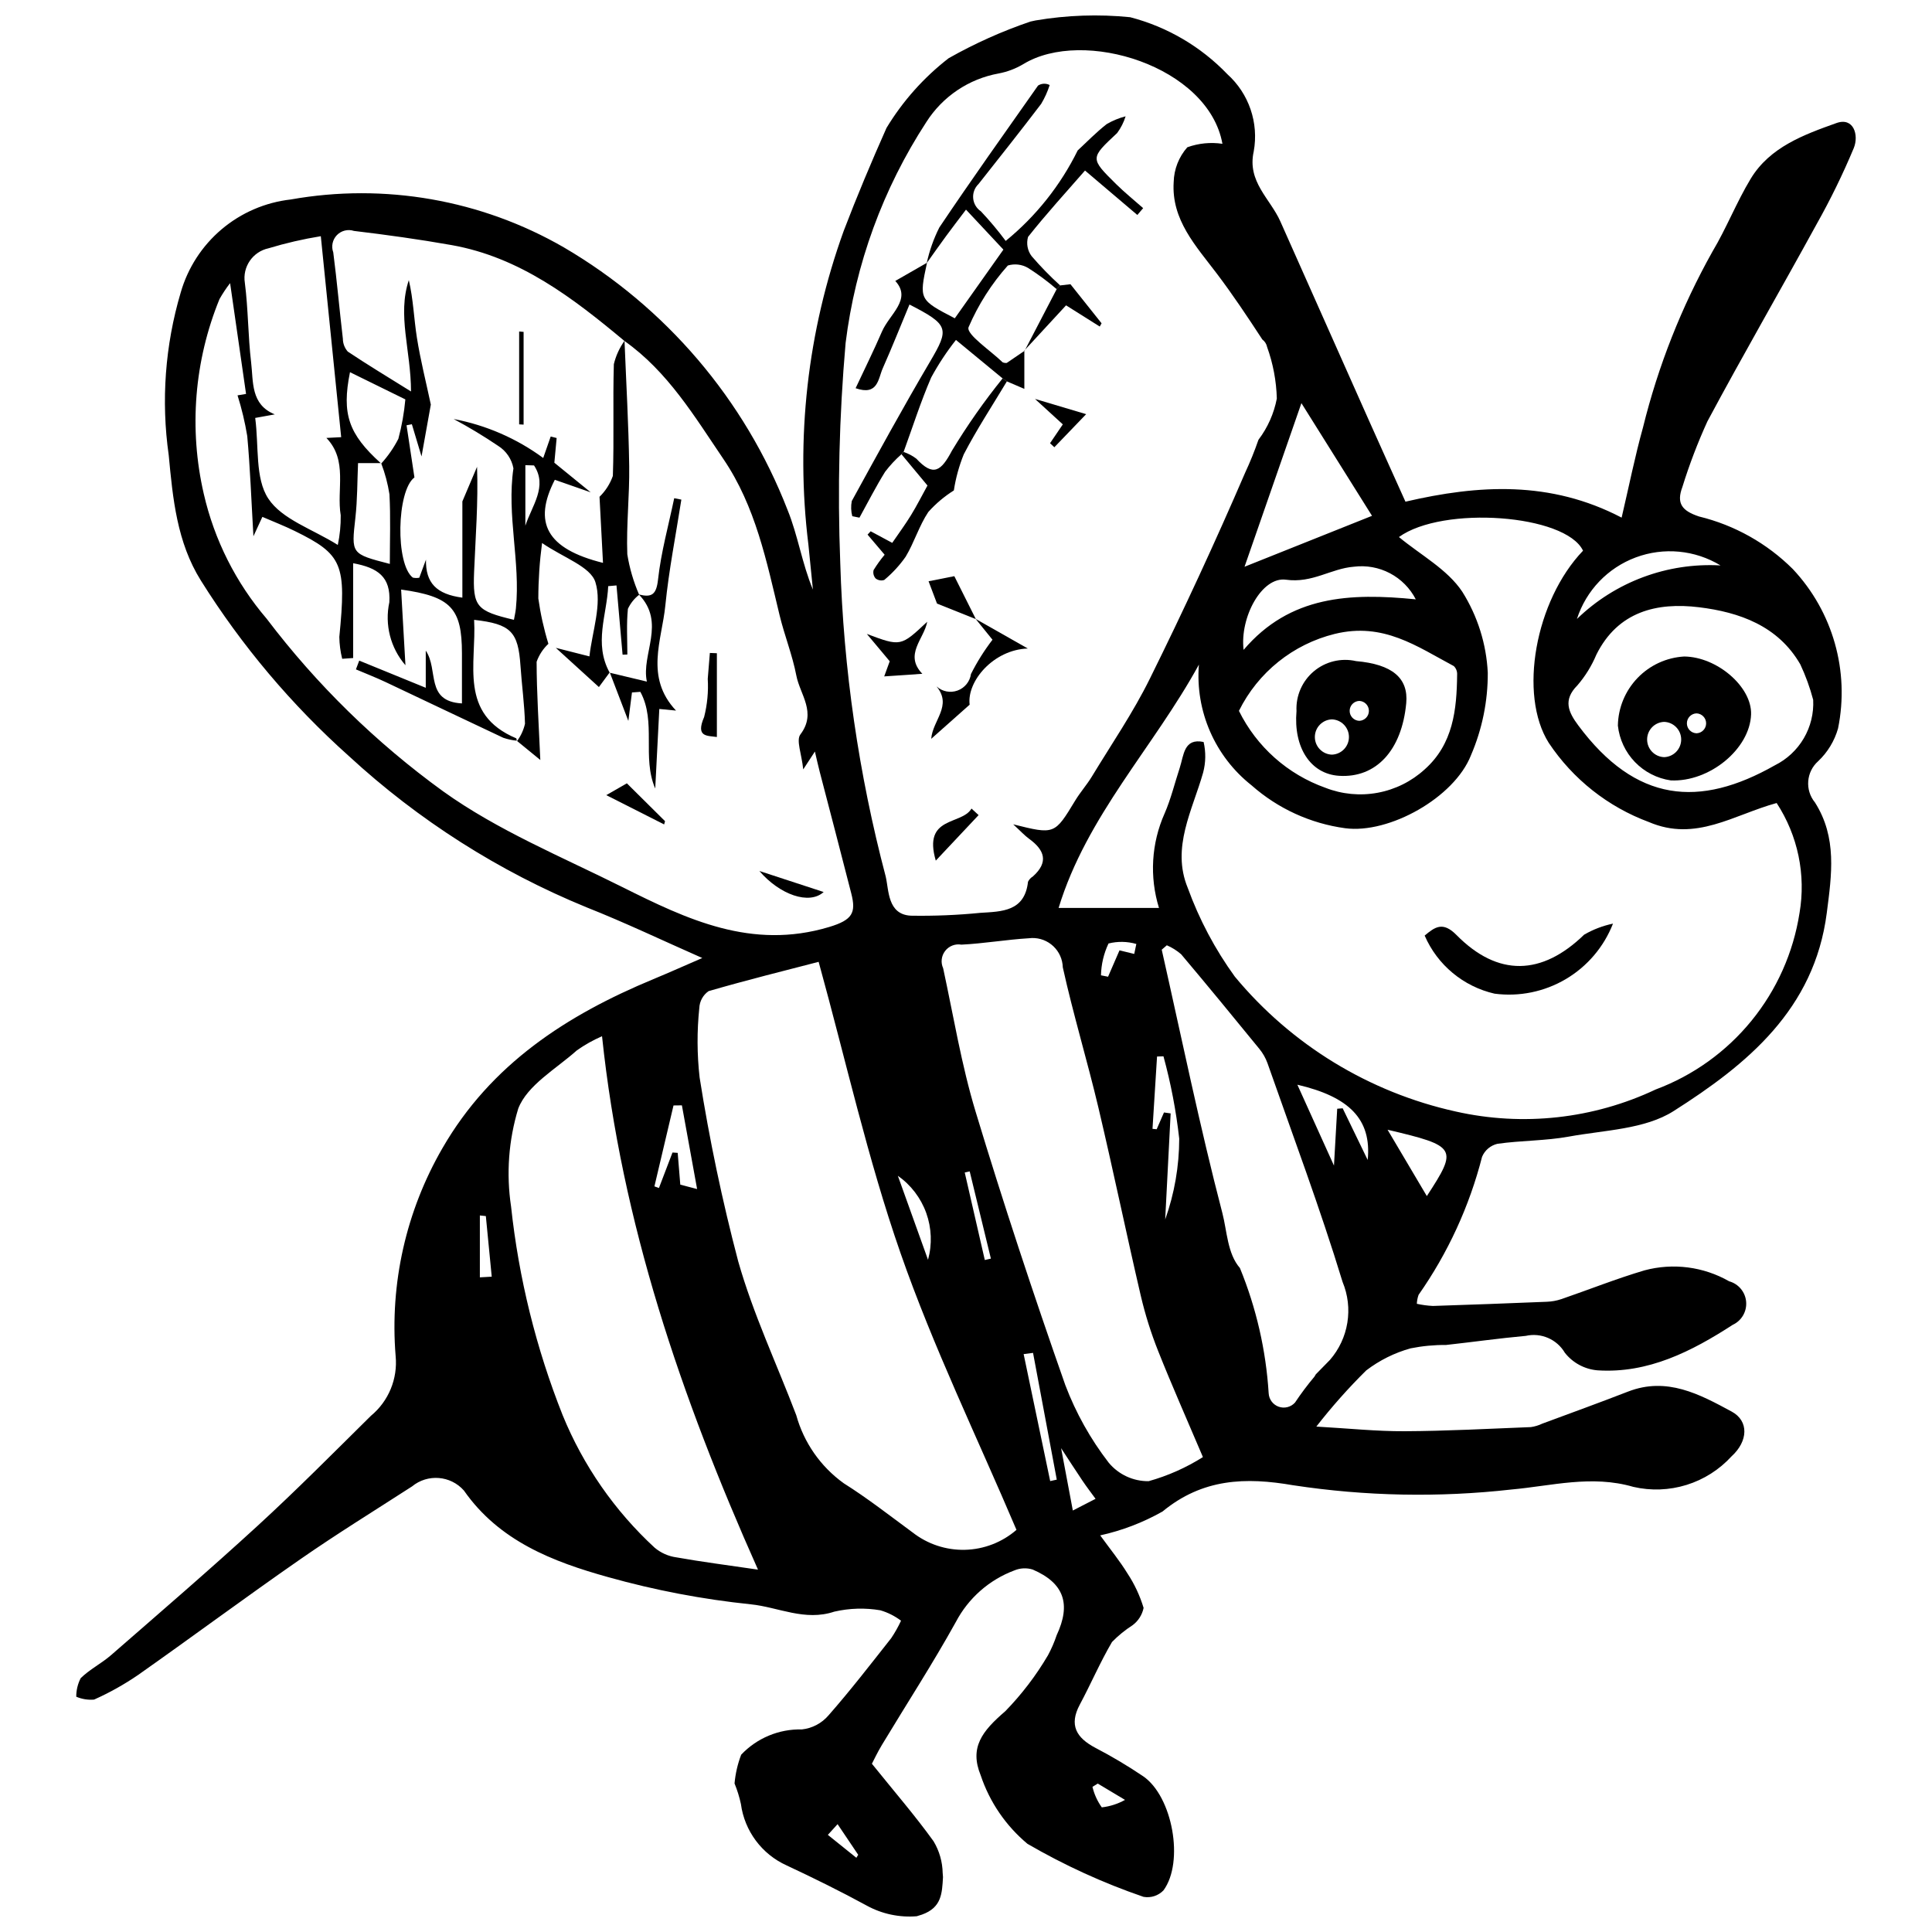 <?xml version="1.0" encoding="UTF-8"?>
<!-- Uploaded to: SVG Repo, www.svgrepo.com, Generator: SVG Repo Mixer Tools -->
<svg width="800px" height="800px" version="1.1" viewBox="144 144 512 512" xmlns="http://www.w3.org/2000/svg">
 <defs>
  <clipPath id="a">
   <path d="m164 148.09h472v503.81h-472z"/>
  </clipPath>
 </defs>
 <g clip-path="url(#a)">
  <path d="m596.48 255.67c9.391-17.547 19.367-34.785 28.93-52.242 3.68-6.535 6.973-13.281 9.867-20.203 1.387-3.426-0.039-8.242-4.606-6.613-8.562 3.059-17.617 6.332-22.719 14.762-3.758 6.215-6.418 13.09-10.148 19.324-8.195 14.629-14.379 30.293-18.391 46.574-2.152 7.727-3.719 15.617-5.664 23.902-18.887-9.863-37.902-8.734-57.289-4.223-3.367-7.488-6.535-14.477-9.656-21.48-7.844-17.59-15.676-35.188-23.492-52.785-2.676-6.035-8.848-10.516-7.062-18.547 1.379-7.578-1.266-15.332-6.992-20.484-7.019-7.316-15.934-12.543-25.75-15.094-8.359-0.84-16.797-0.551-25.082 0.859-0.465 0.082-0.914 0.199-1.371 0.297h0.004c-7.512 2.555-14.766 5.812-21.668 9.719-6.574 5.094-12.156 11.355-16.461 18.473-4.004 9-7.824 18.086-11.336 27.277-9.617 26.602-12.824 55.102-9.355 83.176 0.395 3.961 0.789 7.926 1.191 11.887-2.894-6.934-3.969-14.379-6.727-21.133-11.348-29.23-32.254-53.754-59.316-69.582-21.867-12.602-47.473-17.09-72.32-12.672-6.762 0.762-13.148 3.516-18.344 7.91-5.195 4.398-8.969 10.238-10.84 16.781-4.133 13.965-5.215 28.656-3.168 43.074 1.082 11.504 2.176 23.086 8.527 33.23 10.82 17.277 24.031 32.941 39.234 46.523 18.434 16.992 39.75 30.559 62.949 40.062 10.242 4.051 20.203 8.82 30.691 13.438-4.441 1.922-8.668 3.82-12.949 5.594-22.965 9.531-43.059 22.512-55.91 44.797-9.645 16.66-13.977 35.871-12.41 55.062 0.594 6.051-1.863 12-6.551 15.871-9.902 9.789-19.711 19.688-29.969 29.094-12.734 11.684-25.844 22.953-38.871 34.309-2.543 2.215-5.684 3.777-8.074 6.125-0.777 1.52-1.18 3.207-1.172 4.914 1.488 0.637 3.109 0.898 4.723 0.762 4.09-1.824 8.008-4.019 11.699-6.551 14.375-10.117 28.496-20.605 42.934-30.629 9.676-6.723 19.723-12.918 29.625-19.312 4.133-3.398 10.219-2.914 13.758 1.098 9.34 13.387 23.582 18.863 38.223 22.941 12.363 3.469 24.996 5.879 37.77 7.203 7.301 0.738 14.344 4.57 22.184 1.934v0.004c3.992-0.918 8.125-1.039 12.164-0.355 1.984 0.578 3.844 1.516 5.492 2.762-0.746 1.613-1.617 3.16-2.609 4.633-5.441 6.898-10.816 13.867-16.613 20.461h-0.004c-1.789 2.094-4.312 3.426-7.055 3.719-6.066-0.145-11.914 2.289-16.082 6.699-0.934 2.449-1.527 5.012-1.758 7.621 0.719 1.754 1.285 3.57 1.684 5.426 0.957 7.16 5.543 13.324 12.129 16.297 7.18 3.359 14.305 6.875 21.266 10.668v0.004c4.035 2.199 8.625 3.168 13.203 2.793 0.469-0.133 0.938-0.273 1.398-0.438 5.199-1.871 5.312-5.574 5.562-9.941-0.027-0.332-0.055-0.656-0.078-1.031l-0.004 0.004c-0.047-2.988-0.883-5.906-2.418-8.465-4.824-6.703-10.246-12.977-16.34-20.539 0.449-0.848 1.441-2.977 2.648-4.981 6.539-10.852 13.445-21.496 19.586-32.57 3.316-6.32 8.848-11.195 15.535-13.691 1.535-0.641 3.246-0.719 4.836-0.23 8.328 3.59 10.234 9.137 6.344 17.438h0.004c-0.613 1.828-1.383 3.598-2.297 5.293-3.16 5.379-6.961 10.355-11.312 14.824-6.141 5.273-9.539 9.605-6.512 16.988 2.367 7.078 6.656 13.359 12.387 18.145 9.77 5.68 20.07 10.387 30.762 14.055 1.941 0.348 3.93-0.297 5.297-1.723 5.535-7.555 2.394-24.891-5.383-30.227-4.09-2.762-8.332-5.285-12.707-7.562-4.992-2.648-7.012-5.984-4.086-11.445 2.938-5.484 5.391-11.238 8.535-16.59 1.648-1.684 3.481-3.176 5.461-4.449 1.496-1.117 2.531-2.746 2.906-4.578-0.977-3.238-2.414-6.316-4.277-9.137-2.027-3.301-4.5-6.328-7.223-10.082 5.793-1.273 11.363-3.41 16.523-6.332 10.602-8.734 21.984-9.152 34.668-6.941v-0.004c19.129 2.906 38.559 3.285 57.785 1.121 10.656-0.953 21.211-3.926 32.309-0.699 4.664 1.078 9.527 0.898 14.102-0.52 4.57-1.418 8.68-4.027 11.914-7.559 4.426-4.019 4.652-9.387 0.043-11.875-8.484-4.586-17.168-9.289-27.457-5.297-7.535 2.926-15.141 5.68-22.723 8.492-0.957 0.457-1.977 0.766-3.027 0.918-11.16 0.441-22.324 1.043-33.488 1.094-7.449 0.035-14.902-0.754-23.371-1.23 4.078-5.242 8.492-10.211 13.215-14.879 3.516-2.684 7.508-4.672 11.77-5.856 3.094-0.621 6.242-0.918 9.398-0.895 7.039-0.773 14.055-1.77 21.105-2.406h0.004c4.066-0.926 8.262 0.891 10.375 4.488 2.113 2.672 5.238 4.356 8.637 4.641 13.461 0.883 25.008-5.051 35.855-12.066h0.004c2.34-1.09 3.754-3.523 3.539-6.098-0.211-2.574-2.008-4.742-4.496-5.43-6.801-3.887-14.863-4.93-22.43-2.902-7.461 2.207-14.719 5.109-22.086 7.641v-0.004c-1.227 0.41-2.5 0.641-3.789 0.688-10.086 0.418-20.172 0.785-30.258 1.113l-0.004-0.004c-1.414-0.074-2.82-0.266-4.207-0.57 0.035-0.812 0.191-1.613 0.465-2.375 7.769-11.078 13.469-23.477 16.824-36.586 0.727-1.73 2.238-3.004 4.062-3.438 6.277-0.895 12.719-0.777 18.941-1.91 9.414-1.719 20.125-1.914 27.746-6.758 19.461-12.363 37.309-26.934 40.598-52.496 1.309-10.168 2.769-20-3.125-29.289v-0.004c-2.707-3.277-2.336-8.109 0.844-10.934 2.512-2.371 4.332-5.375 5.273-8.695 3.086-15.184-1.379-30.922-11.984-42.219-6.856-6.832-15.457-11.656-24.863-13.941-4.496-1.496-6.07-3.445-4.387-7.871h-0.004c1.836-5.91 4.047-11.699 6.613-17.332zm-325.31 226.84v-16.402l1.582 0.164c0.52 5.352 1.043 10.707 1.562 16.059zm99.773 153.82-7.551-6.07 2.578-2.84c1.82 2.707 3.644 5.414 5.465 8.121zm63.977-19.664 7.223 4.324c-1.902 1.059-3.996 1.734-6.156 1.98-1.168-1.637-2.008-3.484-2.473-5.441zm53.969-365.83c5.531 8.832 11.77 18.785 18.711 29.863l-33.785 13.496c4.945-14.223 10.098-29.047 15.074-43.359zm-15.32 65.383c-1.039-8.566 4.812-19.488 11.238-18.59 7 0.977 11.918-2.965 17.973-3.441 3.293-0.418 6.633 0.184 9.57 1.73s5.328 3.961 6.848 6.914c-17.379-1.727-33.336-1.047-45.629 13.387zm55.711 4.301c0.602 0.59 0.922 1.41 0.875 2.25-0.102 9.32-1.043 18.418-8.617 25.141-3.492 3.184-7.805 5.324-12.453 6.18-4.644 0.859-9.441 0.402-13.84-1.32-10-3.555-18.219-10.867-22.914-20.383 5.051-10.207 14.344-17.672 25.402-20.398 12.891-3.141 21.727 3.305 31.547 8.531zm-161.19-85.586c2.586-20.906 9.906-40.949 21.406-58.598 4.309-6.766 11.246-11.43 19.141-12.863 2.305-0.434 4.516-1.27 6.531-2.469 15.875-9.727 49.105 0.555 52.789 21.105-3.129-0.469-6.324-0.152-9.301 0.918-2.25 2.547-3.531 5.809-3.617 9.211-0.645 10.027 5.891 16.934 11.438 24.273 4.266 5.641 8.191 11.543 12.062 17.469v-0.004c0.648 0.484 1.094 1.188 1.254 1.977 1.582 4.387 2.453 9.004 2.578 13.668-0.754 3.941-2.402 7.656-4.816 10.859l-0.074 0.129c-1.016 2.941-2.184 5.828-3.5 8.648-7.934 18.402-16.348 36.598-25.246 54.578-4.438 9.004-10.172 17.371-15.395 25.984-1.328 2.188-3.062 4.129-4.387 6.316-5.481 9.047-5.449 9.066-16.441 6.32 2.008 1.848 3.019 2.973 4.215 3.84 4.109 2.984 5.234 6.188 0.996 9.977h0.004c-0.559 0.332-1.008 0.82-1.293 1.398-0.875 7.898-6.91 7.887-12.621 8.242h-0.004c-6.129 0.609-12.293 0.859-18.453 0.754-6.16-0.336-5.777-6.723-6.633-10.367-7.168-27.156-11.207-55.039-12.047-83.109-0.75-19.43-0.277-38.891 1.414-58.258zm21.844 242.92-7.992-22.258v-0.004c3.465 2.434 6.09 5.879 7.523 9.863 1.43 3.984 1.594 8.316 0.469 12.398zm-152.14-272.66c8.648 1.035 17.293 2.231 25.871 3.754 18.133 3.219 32.156 14.012 45.809 25.398l0.008 0.008h-0.004c-1.316 1.852-2.269 3.941-2.801 6.152-0.289 9.867 0.082 19.758-0.262 29.621-0.738 2.09-1.945 3.984-3.535 5.527 0.297 5.664 0.598 11.324 0.922 17.512-14.992-3.723-18.586-10.703-12.766-22.016l9.508 3.32c-3.078-2.508-6.156-5.012-9.633-7.844l0.609-6.547-1.574-0.402-1.984 5.691 0.004 0.004c-7.039-5.176-15.152-8.707-23.738-10.328 4.059 2.172 8.004 4.555 11.816 7.133 2.113 1.332 3.57 3.488 4.023 5.941-1.82 12.453 1.895 24.742 0.656 37.117-0.102 1.008-0.344 2.004-0.523 3.023-9.902-2.344-10.941-3.445-10.555-12.738 0.383-9.227 1.117-18.434 0.781-27.812l-3.891 9.176v25.5c-6.879-0.918-9.762-3.898-9.645-10.074l-1.773 4.793c-0.562 0.105-1.145 0.098-1.707-0.027-4.641-3.531-4.312-22.996 0.422-26.555-0.699-4.606-1.395-9.215-2.09-13.82l1.41-0.273 2.559 8.531 2.465-13.742c-1.258-5.918-2.754-11.797-3.695-17.762-0.793-5.023-0.945-10.152-2.137-15.215-3.098 9.289 0.555 18.582 0.582 29.504-6.25-3.898-11.598-7.113-16.777-10.582l-0.004-0.008c-0.82-0.941-1.277-2.148-1.281-3.398-0.898-7.621-1.559-15.273-2.547-22.879-0.578-1.578-0.207-3.348 0.957-4.559 1.168-1.207 2.922-1.645 4.519-1.125zm45.434 78.117v-16.039l2.297 0.074c3.672 5.547-0.566 10.676-2.297 15.965zm-36.02-8.348c0.332 6.062 0.102 12.152 0.102 18.48-10.336-2.668-10.199-2.652-9.125-12.246 0.543-4.824 0.492-9.715 0.703-14.473h6c-8.5-7.695-10.375-12.98-8.137-24.09l14.668 7.207h0.004c-0.316 3.527-0.938 7.027-1.852 10.449-1.215 2.371-2.738 4.57-4.527 6.539 1.004 2.629 1.73 5.356 2.16 8.133zm-32.047-65.164c4.543-1.375 9.172-2.445 13.859-3.203 1.871 18.453 3.637 35.895 5.398 53.258l-3.918 0.203c5.758 5.984 2.644 13.652 3.797 20.504v0.004c0.031 2.637-0.23 5.269-0.773 7.852-6.664-4.188-14.809-6.766-18.434-12.305-3.535-5.402-2.453-13.824-3.457-21.355l5.195-0.941c-6.434-2.602-5.664-8.648-6.277-13.789-0.832-6.996-0.762-14.098-1.664-21.082-0.668-4.231 2.086-8.242 6.273-9.145zm93.738 169.27c-16.07-8.031-33.02-15-47.48-25.371-17.75-12.855-33.504-28.262-46.746-45.727-8.152-9.527-13.871-20.887-16.672-33.109-3.969-17.215-2.512-35.234 4.164-51.59 0.836-1.477 1.777-2.894 2.816-4.238 1.516 10.531 2.844 19.746 4.227 29.359-1.078 0.184-2.316 0.391-2.258 0.383v-0.004c1.113 3.531 1.973 7.137 2.574 10.789 0.758 8.254 1.055 16.555 1.637 26.559l2.371-5.144c2.863 1.242 5.801 2.375 8.613 3.758 12.668 6.219 13.676 8.777 11.781 28.059 0.031 1.953 0.285 3.898 0.758 5.793l2.91-0.203v-25.121c6.5 1.191 10 3.59 9.586 10.336-1.281 5.93 0.301 12.117 4.269 16.699-0.383-6.644-0.762-13.289-1.148-20.059 13.207 1.832 16.105 4.973 16.121 16.848 0.008 4.43 0 8.855 0 13.328-9.82-0.562-6.117-8.898-9.59-13.992v9.848l-17.629-7.199-0.879 2.32c2.621 1.113 5.281 2.148 7.856 3.359 10.406 4.902 20.777 9.887 31.195 14.77 1.148 0.391 2.34 0.648 3.551 0.773 0.016-0.211-0.016-0.426-0.098-0.621-15.344-6.461-10.516-19.73-11.18-31.406 9.762 1.102 11.676 3.133 12.285 12.172 0.348 5.129 1.062 10.238 1.195 15.367v0.004c-0.375 1.648-1.086 3.203-2.094 4.562 1.734 1.418 3.469 2.836 6.156 5.031-0.426-9.719-0.965-17.867-0.98-26.02 0.641-1.816 1.715-3.453 3.125-4.766-1.207-3.93-2.102-7.949-2.672-12.02 0.008-4.914 0.34-9.82 0.992-14.691 5.656 3.902 12.855 6.234 14.141 10.395 1.793 5.797-0.84 12.961-1.59 19.652l-8.906-2.266c3.852 3.504 7.703 7.012 11.418 10.391l2.836-3.848c-4.238-7.723-0.719-15.27-0.371-22.891l2.195-0.195 1.613 18.355 1.266-0.043c0-4.035-0.254-8.098 0.145-12.094l-0.004 0.004c0.68-1.473 1.703-2.758 2.988-3.746-1.492-3.426-2.547-7.031-3.141-10.723-0.289-7.773 0.617-15.582 0.504-23.367-0.164-11.055-0.801-22.105-1.242-33.156 11.484 8.133 18.527 19.949 26.215 31.289 8.516 12.566 11.418 27.027 14.875 41.363 1.301 5.383 3.406 10.594 4.445 16.016 0.965 5.039 5.469 9.781 1.074 15.594-1.172 1.551 0.324 5.113 0.75 9.266l3.094-4.731c0.508 2.141 0.859 3.766 1.277 5.371 2.789 10.758 5.633 21.5 8.371 32.273 1.285 5.059 0.348 6.984-5.887 8.855-20.531 6.156-37.637-2.012-54.824-10.602zm13.59 57.887 2.223-0.027c1.316 7.234 2.629 14.469 4.031 22.18l-4.457-1.164-0.688-8.422-1.379-0.094-3.59 9.402-1.199-0.43c1.684-7.148 3.371-14.297 5.059-21.445zm0.762 119.76c-2.121-0.293-4.113-1.18-5.754-2.555-10.613-9.781-18.941-21.781-24.395-35.145-7.035-17.719-11.629-36.312-13.66-55.266-1.309-8.691-0.66-17.562 1.902-25.973 2.398-6.223 10.027-10.5 15.531-15.418h-0.004c2.09-1.477 4.328-2.731 6.676-3.75 5.184 49.34 20.867 95.48 41.332 141.36-8.176-1.199-14.93-2.062-21.625-3.254zm62.594-6.606c-6.031-4.438-11.949-9.07-18.273-13.047v-0.004c-6.113-4.402-10.543-10.762-12.555-18.023-5.164-13.578-11.43-26.84-15.379-40.758-4.231-16.062-7.644-32.328-10.23-48.734-0.691-6.117-0.719-12.285-0.082-18.406 0.078-1.793 0.984-3.445 2.453-4.473 10.133-2.945 20.383-5.484 29.172-7.769 7.234 26.219 12.996 52.211 21.699 77.184 8.684 24.918 20.309 48.812 30.73 73.352h-0.004c-3.793 3.293-8.617 5.16-13.641 5.285-5.023 0.121-9.934-1.508-13.887-4.609zm13.828-95.383 1.309-0.297c1.871 7.707 3.746 15.41 5.617 23.117l-1.613 0.367-5.316-23.184zm22.641 81.773-7.035-33.648 2.492-0.324 6.289 33.59zm6 7.805c-1.125-5.988-2.102-11.172-3.109-16.527 1.938 2.961 3.777 5.824 5.68 8.648 1.098 1.629 2.297 3.188 3.453 4.777zm20.086-7.777h0.004c-4.082 0.047-7.969-1.754-10.578-4.894-4.828-6.254-8.703-13.184-11.504-20.566-8.43-24-16.422-48.172-23.789-72.516-3.746-12.379-5.836-25.266-8.582-37.941h0.004c-0.699-1.512-0.496-3.285 0.52-4.602 1.016-1.316 2.676-1.957 4.316-1.668 5.977-0.297 11.914-1.336 17.891-1.695 2.102-0.262 4.223 0.32 5.894 1.625 1.672 1.301 2.758 3.215 3.019 5.32 0.031 0.254 0.051 0.508 0.059 0.762 2.754 12.461 6.484 24.707 9.426 37.133 3.922 16.582 7.375 33.273 11.234 49.871v-0.004c1.172 5.004 2.715 9.918 4.617 14.695 3.621 9.113 7.609 18.082 11.859 28.094-4.461 2.816-9.305 4.969-14.387 6.387zm-12.633-134.06 0.008 0.004c0.062-2.922 0.746-5.797 1.996-8.438 2.426-0.605 4.969-0.562 7.371 0.129l-0.555 2.641-3.902-0.953-3.035 6.992zm16.703 36.348-1.938 4.449-1.105-0.109c0.402-6.391 0.801-12.777 1.203-19.168l1.703-0.055c1.957 7.156 3.352 14.453 4.176 21.828-0.012 7.297-1.266 14.539-3.719 21.414 0.48-9.371 0.961-18.742 1.445-28.113zm43.973 65.582c-1.238 1.273-2.481 2.547-3.731 3.812-0.121 0.195-0.234 0.398-0.359 0.594h0.008c-1.852 2.203-3.578 4.504-5.172 6.898-1.086 1.203-2.789 1.633-4.316 1.094-1.527-0.543-2.574-1.953-2.66-3.57-0.711-11.402-3.285-22.609-7.617-33.184-3.324-3.793-3.426-9.859-4.648-14.547-6.023-23.098-10.816-46.52-16.074-69.816l1.355-1.172v0.004c1.375 0.594 2.652 1.395 3.785 2.371 6.988 8.285 13.867 16.664 20.719 25.066 0.93 1.129 1.66 2.41 2.16 3.785 6.762 19.289 13.949 38.453 19.906 57.988 1.422 3.418 1.859 7.164 1.266 10.816-0.59 3.652-2.191 7.066-4.617 9.859zm10.012-52.996-6.629-13.691-1.449 0.117-0.859 15.07c-3.109-6.871-6.422-14.195-9.699-21.438 13.66 3.176 19.727 9.109 18.637 19.945zm15.676 9.574c-3.691-6.238-7.051-11.91-10.41-17.586 18.359 4.324 18.688 4.898 10.406 17.586zm98.758-74.992c-1.637 10.473-6.031 20.32-12.73 28.535-6.699 8.215-15.461 14.5-25.391 18.207-16.512 7.797-35.152 9.852-52.965 5.84-22.949-5.074-43.555-17.652-58.559-35.75-5.242-7.234-9.449-15.168-12.496-23.566-4.363-10.664 1.262-20.5 4.102-30.523v-0.004c0.699-2.644 0.742-5.426 0.121-8.09-5.262-1.102-5.231 3.516-6.32 6.832-1.332 4.051-2.336 8.246-4.027 12.137h-0.004c-3.5 7.887-4.023 16.773-1.473 25.016h-26.605c7.465-24.465 25.211-42.602 37.184-64.496h-0.004c-0.988 12.328 4.246 24.332 13.953 31.996 6.969 6.164 15.605 10.121 24.824 11.371 11.656 1.543 28.914-8.117 33.316-19.316v-0.004c2.977-6.902 4.496-14.348 4.465-21.867-0.367-7.621-2.695-15.02-6.754-21.48-3.941-5.941-11.078-9.762-16.793-14.5 11.609-8.398 44.191-6.031 48.789 3.617-12.68 13.254-17.141 38.18-9.078 50.938v-0.004c6.406 9.621 15.695 16.965 26.535 20.98 12.457 5.328 22.41-1.914 33.852-5.043 5.633 8.609 7.801 19.035 6.059 29.176zm0.219-65.906c1.414 3.019 2.555 6.16 3.406 9.383 0.184 3.566-0.68 7.109-2.484 10.191-1.805 3.082-4.469 5.57-7.668 7.16-19.941 11.324-36.824 9.969-52.109-10.582-2.586-3.481-4.121-6.699-0.227-10.602l0.004-0.004c2.094-2.43 3.789-5.18 5.027-8.137 5.723-11.488 16.086-13.914 27.188-12.562 10.672 1.301 20.957 4.902 26.863 15.152zm-21.152-26.234c-14.109-0.793-27.906 4.352-38.051 14.191 2.426-7.535 8.168-13.547 15.586-16.312 7.422-2.769 15.699-1.984 22.465 2.121z"/>
 </g>
 <path d="m382.89 264.38c-1.598 1.406-3.051 2.969-4.336 4.66-2.441 3.938-4.547 8.082-6.789 12.145l-1.902-0.379 0.004 0.004c-0.352-1.32-0.398-2.699-0.133-4.035 6.789-12.375 13.559-24.766 20.727-36.926 5.16-8.758 5.078-9.742-5.441-15.148-2.371 5.691-4.617 11.352-7.086 16.914-1.227 2.766-1.242 7.336-7.188 5.266 2.402-5.129 4.82-10 6.973-14.988 2.012-4.66 8.023-8.559 3.543-13.438 3.059-1.754 5.731-3.289 8.402-4.82-2.102 9.789-2.102 9.789 7.367 14.719 4.203-5.941 8.449-11.941 12.879-18.203l-9.91-10.594c-2.039 2.703-3.711 4.867-5.324 7.07-1.719 2.344-3.391 4.727-5.082 7.094 0.711-3.273 1.832-6.441 3.336-9.434 8.508-12.68 17.379-25.117 26.16-37.609 0.93-0.602 2.109-0.652 3.086-0.141-0.559 1.746-1.316 3.422-2.258 4.992-5.434 7.144-11.02 14.176-16.586 21.223-1.023 0.977-1.551 2.363-1.434 3.769 0.117 1.41 0.871 2.688 2.043 3.477 2.344 2.488 4.539 5.106 6.578 7.848 8.008-6.531 14.516-14.711 19.082-23.98 2.398-2.219 4.891-4.801 7.691-6.984 1.566-0.914 3.25-1.605 5.004-2.059-0.488 1.59-1.246 3.086-2.234 4.422-7.152 6.691-7.242 6.664-0.305 13.52 2.277 2.25 4.789 4.269 7.191 6.394l-1.543 1.809-13.867-11.773c-5 5.731-10.258 11.48-15.086 17.574h-0.004c-0.508 1.762-0.156 3.66 0.949 5.121 2.359 2.742 4.887 5.332 7.562 7.762l-0.926 0.98c-2.383-2.051-4.91-3.926-7.559-5.613-1.625-0.961-3.578-1.203-5.387-0.656-4.328 4.859-7.848 10.387-10.414 16.367-0.629 1.891 5.797 6.148 9.035 9.281 0.344 0.152 0.723 0.211 1.098 0.168 1.625-1.105 3.18-2.164 4.738-3.227l-0.082-0.047v10.152l-4.633-1.988-1.133-0.789-12.359-10.191 0.004-0.004c-2.469 3.125-4.668 6.457-6.566 9.957-2.785 6.43-4.914 13.145-7.316 19.738z"/>
 <path d="m410.84 245.06c-3.848 6.418-7.973 12.691-11.418 19.32h-0.004c-1.25 3.082-2.137 6.301-2.637 9.59-2.516 1.574-4.793 3.5-6.769 5.711-2.43 3.644-3.715 8.031-5.977 11.809l0.004 0.004c-1.617 2.312-3.539 4.398-5.707 6.203-0.777 0.254-1.633 0.105-2.277-0.398-0.543-0.605-0.746-1.445-0.539-2.234 0.871-1.422 1.848-2.777 2.922-4.055l-4.527-5.328 0.82-0.887 5.719 3.07c1.684-2.461 3.43-4.828 4.965-7.324 1.555-2.531 2.898-5.195 4.375-7.875-2.34-2.812-4.617-5.551-6.894-8.289l0.57-0.602h-0.004c1.211 0.398 2.344 0.996 3.359 1.762 4.547 4.902 6.582 3.324 9.477-2.144 4.035-6.668 8.516-13.055 13.41-19.117z"/>
 <path d="m392.18 325.9c1.504 1.371 3.641 1.797 5.559 1.109 1.914-0.688 3.293-2.379 3.578-4.394 1.613-3.199 3.523-6.238 5.703-9.078l-4.465-5.516c4.18 2.371 8.359 4.742 13.824 7.84-9.086 0.312-16.184 8.648-15.414 14.887-3.75 3.332-6.965 6.191-10.184 9.047 0.375-4.941 5.676-8.773 1.398-13.895z"/>
 <path d="m424.96 219.64 2.723-0.316c2.981 3.742 5.613 7.047 8.242 10.352l-0.48 0.863-8.93-5.621c-3.652 3.957-7.352 7.965-11.055 11.977l0.078 0.047c2.832-5.441 5.664-10.883 8.492-16.32z"/>
 <path d="m389.72 308.77c-0.816 4.562-6.199 8.695-1.293 13.793l-10.102 0.691 1.461-4.008-6.066-7.246c8.992 3.363 8.992 3.363 16-3.231z"/>
 <path d="m403.34 360.01-11.348 12.066c-3.484-11.922 6.867-9.324 9.465-13.797z"/>
 <path d="m402.61 308.07-10.293-4.117-2.238-5.914 6.828-1.348c1.715 3.426 3.711 7.402 5.703 11.379z"/>
 <path d="m422.27 261.46 3.387-4.996-7.375-6.746c5.156 1.535 8.652 2.578 13.559 4.039-2.746 2.856-5.59 5.809-8.43 8.766z"/>
 <path d="m571.46 388.77c-2.406 6.156-6.801 11.328-12.492 14.695-5.688 3.363-12.34 4.727-18.891 3.867-8.273-1.891-15.156-7.609-18.527-15.395 2.734-2.293 4.828-3.809 8.434-0.152 10.988 11.141 22.625 10.793 33.832-0.09 2.375-1.375 4.957-2.363 7.644-2.926z"/>
 <path d="m305.63 322.29 9.797 2.34c-1.559-7.266 5.156-15.562-2.129-23.09 3.398 0.855 4.644 0.078 5.086-3.945 0.797-7.258 2.793-14.387 4.289-21.566l1.891 0.375c-1.453 9.355-3.309 18.668-4.246 28.078-0.918 9.207-5.492 18.965 2.832 27.828l-4.426-0.426-1.082 21.082c-3.578-8.223 0.367-17.703-3.945-25.621l-2.219 0.164-0.961 7.539z"/>
 <path d="m333.98 317.11v22.203c-2.566-0.383-5.699 0.094-3.375-5.309 0.836-3.301 1.16-6.707 0.957-10.105 0.18-2.285 0.371-4.574 0.559-6.859z"/>
 <path d="m320 362.48c-4.793-2.426-9.586-4.852-15.328-7.758l5.453-3.133c3.555 3.523 6.836 6.777 10.117 10.031z"/>
 <path d="m345.24 374.82c5.621 1.836 11.234 3.672 17.035 5.574-3.82 3.473-11.629 0.73-17.035-5.574z"/>
 <path d="m281.58 256.46v-24.609l1.18 0.102v24.574z"/>
 <path d="m590.32 317.98c-4.699 0.273-9.117 2.312-12.375 5.711-3.258 3.398-5.113 7.898-5.191 12.605 0.398 3.633 1.988 7.031 4.527 9.66 2.535 2.625 5.875 4.336 9.492 4.859 10.25 0.48 20.965-8.324 21.281-17.488 0.25-7.273-8.973-15.258-17.734-15.348zm-5.301 26.672c-2.519-0.086-4.516-2.156-4.516-4.676 0-2.519 1.996-4.586 4.516-4.672 2.516 0.086 4.512 2.152 4.512 4.672 0 2.519-1.996 4.59-4.512 4.676zm8.574-6.324c-1.422-0.047-2.551-1.215-2.551-2.637s1.129-2.59 2.551-2.641c1.422 0.051 2.547 1.219 2.547 2.641s-1.125 2.59-2.547 2.637z"/>
 <path d="m503.36 319.2c-3.941-0.898-8.074 0.098-11.172 2.695-3.098 2.598-4.801 6.496-4.602 10.535-0.836 9.703 3.734 16.676 11.262 17.164 9.82 0.641 16.648-6.731 17.816-19.234 0.625-6.68-3.731-10.332-13.305-11.16zm-6.394 24.789c-2.519-0.086-4.516-2.152-4.516-4.672 0-2.523 1.996-4.59 4.516-4.676 2.519 0.086 4.516 2.152 4.516 4.676 0 2.519-1.996 4.586-4.516 4.672zm7.254-8.961c-1.422-0.051-2.547-1.215-2.547-2.637 0-1.426 1.125-2.59 2.547-2.641 1.422 0.051 2.551 1.215 2.551 2.641 0 1.422-1.129 2.586-2.551 2.637z"/>
</svg>